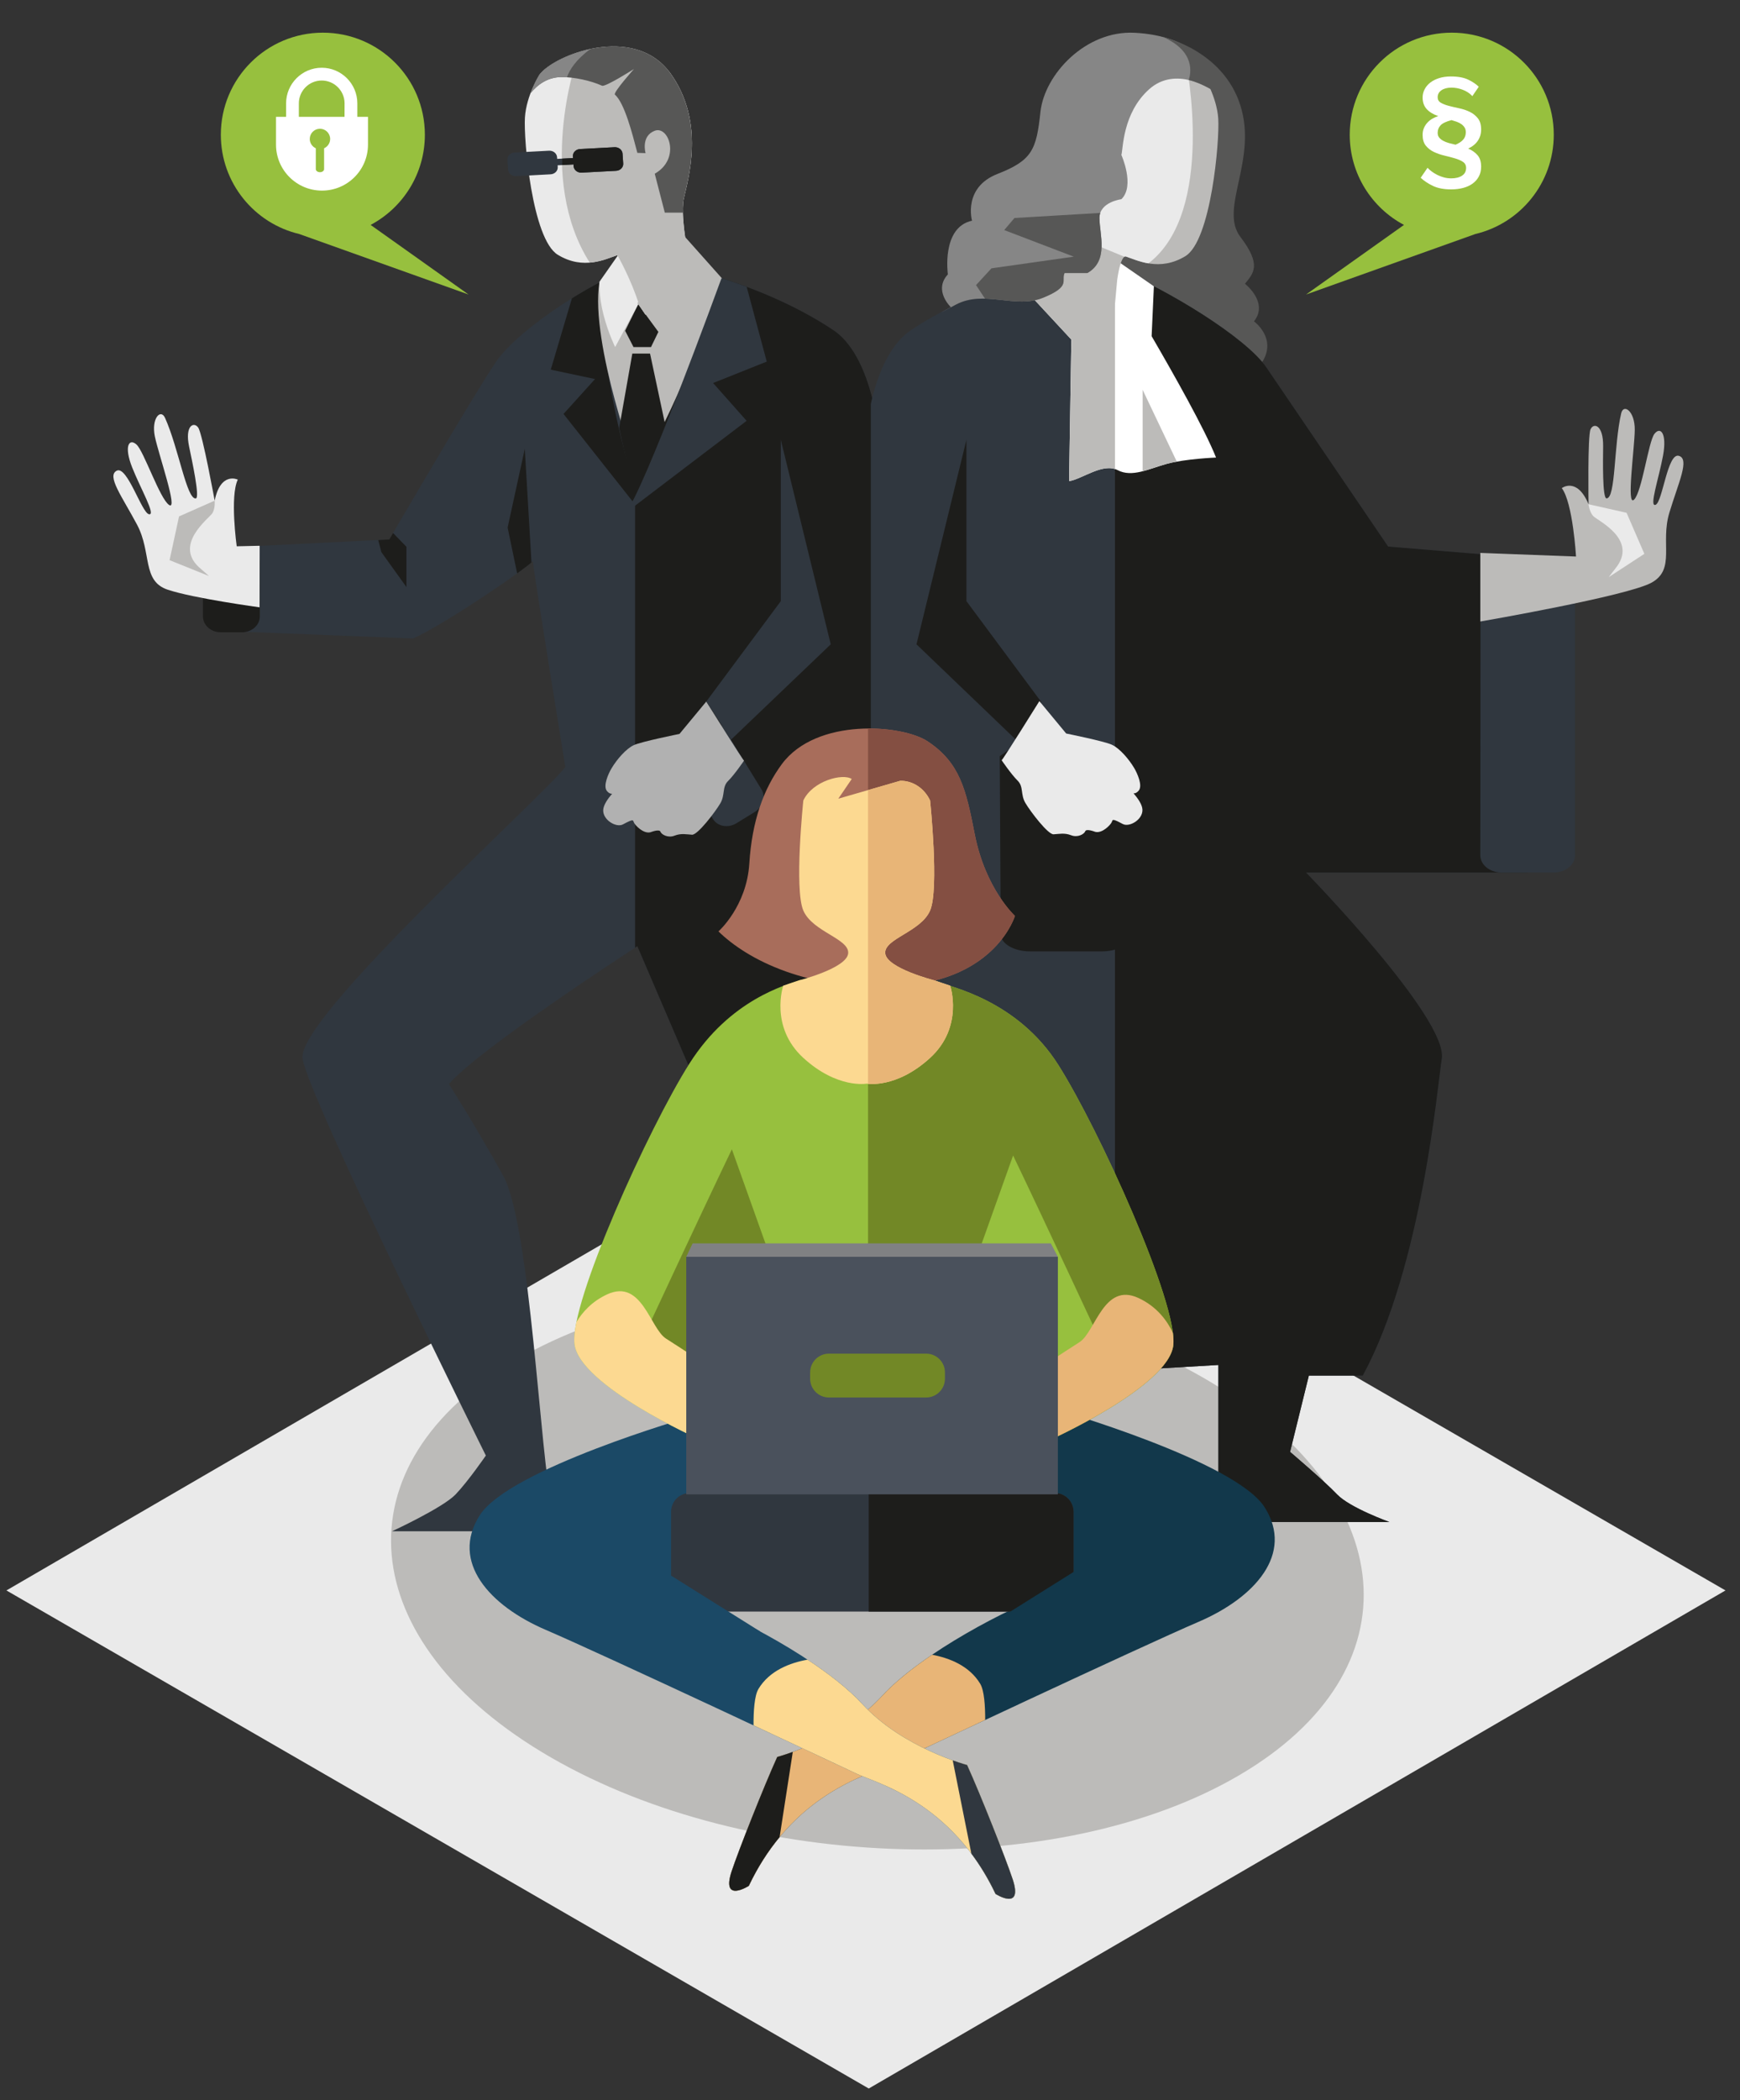 <?xml version="1.0" encoding="utf-8"?>
<!-- Generator: Adobe Illustrator 15.1.0, SVG Export Plug-In . SVG Version: 6.00 Build 0)  -->
<!DOCTYPE svg PUBLIC "-//W3C//DTD SVG 1.0//EN" "http://www.w3.org/TR/2001/REC-SVG-20010904/DTD/svg10.dtd">
<svg version="1.0" id="Layer_1" xmlns="http://www.w3.org/2000/svg" xmlns:xlink="http://www.w3.org/1999/xlink" x="0px" y="0px"
	 width="756.074px" height="912.274px" viewBox="0 0 756.074 912.274" enable-background="new 0 0 756.074 912.274"
	 xml:space="preserve">
<rect x="0" y="0" width="756.074" height="912.274" fill="#333333" stroke="none"/>
<polygon fill="#EAEAEA" points="749.772,690.799 375.064,474.46 2.791,690.802 377.5,907.14 "/>
<path fill="#BCBBB9" d="M523.063,598.53c-86.524-49.955-220.156-53.551-298.48-8.034c-78.329,45.52-71.684,122.913,14.84,172.867
	c86.525,49.955,220.156,53.552,298.485,8.031C616.232,725.877,609.588,648.484,523.063,598.53"/>
<path fill="#30373F" d="M382.199,236.997c4.371-51.588-5.145-83.651-20.088-93.609c-35.349-23.557-79.591-30.247-79.591-30.247
	c-22.598,6.954-57.022,29.37-67.035,44.096c-9.91,14.573-46.318,77.068-46.318,77.068l-67.717,3.37c0,0-6.846,35.249-3.931,36.414
	l81.932,3.237c13.206-5.723,50.009-30.896,52.051-33.632c0.875,7.828,14.148,89.483,14.148,89.483
	c-11.659,14.574-117.089,109.237-114.174,126.725c2.915,17.489,79.637,172.311,79.637,172.311s-7.573,11.025-13.116,16.854
	c-5.542,5.829-27.658,16.031-27.658,16.031h57.692l11.936-10.151c-5.247-20.986-9.39-122.759-21.345-144.328
	s-23.539-39.779-23.539-39.779c13.408-15.586,81.865-59.842,81.865-59.842l36.989,86.213h64.125l19.876-143.047l-15.213-63.314
	C382.725,290.849,378.691,278.385,382.199,236.997"/>
<path fill="#1D1D1B" d="M382.199,236.997c4.371-51.588-5.145-83.651-20.088-93.609c-35.349-23.557-79.591-30.247-79.591-30.247
	c-2.096,0.646-4.296,1.425-6.568,2.318v296.184c0.643-0.418,0.996-0.646,0.996-0.646l36.989,86.213h64.125l19.876-143.047
	l-15.213-63.314C382.725,290.849,378.691,278.385,382.199,236.997"/>
<path fill="#1D1D1B" d="M260.977,122.417c-4.169,2.199-8.371,4.617-12.467,7.165l-9.187,30.98l19.237,4.081l-13.699,15.156
	l34.755,43.971C262.155,171.491,260.876,135.872,260.977,122.417"/>
<path fill="#BCBBB9" d="M313.791,120.894c-17.906-5.73-31.271-7.753-31.271-7.753c-6.641,2.044-14.306,5.43-22.071,9.557
	c-4.159,26.418,16.524,82.235,16.524,82.235C293.621,178.159,307.236,140.616,313.791,120.894"/>
<polygon fill="#1D1D1B" points="277.797,131.22 271.64,143.67 275.27,150.741 282.877,150.741 286.283,143.744 "/>
<path fill="#1D1D1B" d="M282.458,153.566h-7.697l-5.711,32.354c0,0,7.024,32.484,7.898,31.77
	c0.875-0.714,13.963-24.484,13.963-24.484L282.458,153.566z"/>
<path fill="#30373F" d="M271.625,222.929l52.806-40.144l-14.574-16.419l23.318-9.302l-8.726-32.483
	c-3.775-1.408-7.44-2.662-10.928-3.775C312.417,123.831,278.935,215.618,271.625,222.929"/>
<path fill="#30373F" d="M309.827,355.772c1.984,3.229,6.544,4.031,10.187,1.793l7.852-4.825c3.644-2.239,4.988-6.668,3.005-9.897
	l-16.21-26.382c-1.983-3.228-6.543-4.03-10.187-1.792l-7.852,4.824c-3.642,2.238-4.987,6.67-3.005,9.897L309.827,355.772z"/>
<path fill="#1D1D1B" d="M228.031,194.955l-7.462,34.199l4.15,19.889c2.974-2.144,5.184-3.833,6.219-4.772L228.031,194.955z"/>
<path fill="#1D1D1B" d="M165.724,239.828l10.882,15.156v-17.488l-5.812-5.978c-1.041,1.782-1.627,2.788-1.627,2.788l-4.819,0.266
	L165.724,239.828z"/>
<path fill="#1D1D1B" d="M88.187,267.764c0,3.788,3.466,6.86,7.741,6.86h9.217c4.275,0,7.74-3.072,7.74-6.86v-24.296
	c-2.681-8.012-9.021-3.517-13.297-3.517l-3.66-10.01c-4.275,0-7.741,3.071-7.741,6.859V267.764z"/>
<path fill="#EAEAEA" d="M270.605,107.902l7.191,23.318l-10.494,19.521c0,0-2.962-5.919-5.052-13.993
	c-2.171-8.385-1.751-14.392-1.751-14.392L270.605,107.902z"/>
<path fill="#EAEAEA" d="M291.169,31.661c-15.63-21.447-50.338-7.923-56.792,0.826c0,0-5.67,8.966-6.282,18.521
	c-0.613,9.555,3.095,52.869,14.304,59.675s20.794,1.796,25.864,0.136c0,0,5.891,10.175,9.534,21.834l2.698,4.095l19.779-19.013
	c0,0-4.938-23.079-3.209-31.222C298.795,78.369,306.8,53.11,291.169,31.661"/>
<path fill="#BCBBB9" d="M298.581,108.697c-1.238-7.393-2.536-17.383-1.516-22.185c1.73-8.143,9.735-33.402-5.896-54.851
	c-0.2-0.275-0.405-0.54-0.611-0.803c-12.985-1.065-40.162-4.373-40.162-4.373s-17.459,50.998,5.868,87.587
	c5.046-0.413,9.208-2.339,11.999-3.253c0,0,5.891,10.175,9.534,21.834l2.23,3.384L298.581,108.697z"/>
<path fill="#575756" d="M234.377,32.486c0,0-2.072,3.281-3.847,7.985c3.118-3.79,7.51-6.992,13.454-6.992
	c5.466,0,12.537,1.468,17.623,3.754c1.443,0.648,13.856-7.251,13.856-7.251s-9.184,10.307-8.271,11.116
	c4.215,3.737,7.538,16.842,9.756,25.304l3.568,0.111c0,0-2.139-7.384,3.983-9.716c6.121-2.332,11.367,12.242,0,18.654l4.372,16.906
	h7.847c-0.065-2.301,0.025-4.332,0.347-5.845c1.73-8.144,9.735-33.402-5.896-54.852C275.539,10.213,240.831,23.737,234.377,32.486"
	/>
<path fill="#868686" d="M234.377,32.486c0,0-2.079,3.292-3.855,8.008c3.117-3.8,7.506-7.015,13.462-7.015
	c0.759,0,1.553,0.035,2.364,0.09c1.118-3.195,3.83-7.62,10.242-12.312C246.281,23.437,237.344,28.465,234.377,32.486"/>
<path fill="#BCBBB9" d="M297.615,102.85l-20.667,28.856l15.615,21.277c0,0,6.501-7.335,10.881-15.646
	c2.304-4.372,10.105-16.61,10.105-16.61L297.615,102.85z"/>
<path fill="#EAEAEA" d="M72.864,256.133c11.26,3.763,39.927,7.659,39.927,7.659l0.038-26.738l-9.971,0.225
	c0,0-3.034-21.682,0.469-28.959c0,0-7.466-3.627-10.045,9.131c0,0-5.294-29.068-7.159-31.734c-1.864-2.666-5.873-0.958-3.955,8.244
	c1.248,5.99,4.762,22.191,2.946,22.519c-3.959,0.716-7.483-21.792-13.396-34.962c-1.872-4.167-6.075,0.175-4.417,8.123
	c1.655,7.947,10.232,32.347,6.188,29.699c-4.044-2.649-10.999-23.46-14.206-26.283c-3.208-2.824-5.525,0.715-1.848,9.987
	c3.679,9.272,10.477,20.949,7.287,20.305c-3.19-0.645-9.43-21.167-13.979-18.91c-4.549,2.257,2.352,11.286,8.82,23.472
	C66.031,240.098,61.604,252.369,72.864,256.133"/>
<path fill="#BCBBB9" d="M93.282,217.452c0,0,0.33,3.15-0.951,5.381c-1.281,2.231-17.749,13.956-4.921,24.377l3.424,2.996
	l-17.151-6.9l4.115-19L93.282,217.452z"/>
<path fill="#30373F" d="M267.473,63.944c-0.152-0.011-0.306-0.013-0.462-0.005l-14.965,0.803c-1.821,0.095-3.205,1.51-3.096,3.161
	l0.049,0.74l-6.892,0.371l-0.049-0.739c-0.104-1.509-1.417-2.692-3.035-2.81c-0.154-0.012-0.311-0.014-0.469-0.005l-14.965,0.798
	c-1.821,0.094-3.205,1.515-3.096,3.166l0.293,4.269c0.104,1.511,1.421,2.691,3.042,2.811c0.152,0.011,0.306,0.012,0.463,0.004
	l14.958-0.798c1.826-0.099,3.211-1.514,3.097-3.167l-0.049-0.739l6.896-0.371l0.05,0.744c0.099,1.504,1.417,2.687,3.031,2.806
	c0.153,0.011,0.31,0.012,0.468,0.004l14.965-0.798c1.825-0.094,3.21-1.515,3.096-3.162l-0.288-4.273
	C270.411,65.243,269.094,64.063,267.473,63.944"/>
<path fill="#1D1D1B" d="M267.473,63.944c-0.152-0.011-0.306-0.013-0.462-0.005l-14.965,0.803c-1.821,0.095-3.205,1.51-3.096,3.161
	l0.049,0.74l-4.724,0.255v2.799l4.918-0.264l0.05,0.744c0.099,1.504,1.417,2.687,3.031,2.806c0.153,0.011,0.31,0.012,0.468,0.004
	l14.965-0.798c1.825-0.094,3.21-1.515,3.096-3.162l-0.288-4.273C270.411,65.243,269.094,64.063,267.473,63.944"/>
<path fill="#B1B1B1" d="M306.901,304.71l-11.652,14.069c0,0-16.504,3.312-19.87,4.88c-3.366,1.568-7.327,6.176-9.647,10.06
	c-1.316,2.202-3.859,7.686-1.963,9.906c0.771,0.902,1.521,1.198,2.214,1.135c-1.868,2.157-3.762,4.862-3.869,7.047
	c-0.213,4.365,5.677,7.809,8.566,6.266c4.703-2.512,4.314-1.909,4.787-0.793c0.473,1.117,4.095,5.034,7.223,4.193
	c0,0,3.814-1.517,4.269-0.251c0.455,1.264,3.292,2.871,6.151,1.744s5.212-0.545,7.618-0.409c2.407,0.133,9.947-9.727,12.218-13.544
	c2.271-3.818,0.698-7.104,3.442-9.806c2.743-2.7,6.907-8.826,6.907-8.826C322.847,330.328,306.901,304.71,306.901,304.71"/>
<path fill="#575756" d="M505.675,16.17c0,0,25.7,5.65,33.278,29.551c7.579,23.901-9.327,44.887,0,57.128
	c9.326,12.242,5.782,15.74,2.017,20.403c0,0,10.467,8.122,3.918,16.323c0,0,10.151,7.342,3.566,17.661
	c0,0-74.79-30.486-73.041-29.32s37.615-63.011,37.615-63.011L505.675,16.17z"/>
<path fill="#30373F" d="M395.854,143.388c-14.943,9.958-24.46,42.021-20.088,93.609c3.507,41.388-0.526,53.852-0.526,53.852
	l-11.564,33.811l16.228,172.551h64.124l6.952,100.267l78.446-4.611v46.405l0.293,21.795h73.986c0,0-17.191-6.17-22.733-11.999
	s-20.403-18.451-20.403-18.451l8.162-33.139h23.443c25.893-47.742,32.636-127.498,34.314-137.575
	c2.914-17.487-58.971-80.922-58.971-80.922h96.294c9.001-45.176,11.342-135.652,11.342-135.652l-71.973-5.939
	c0,0-42.934-63.128-52.844-77.702c-9.033-13.284-44.322-34.818-67.736-44.012h-19.624
	C447.304,119.367,419.576,127.579,395.854,143.388"/>
<path fill="#1D1D1B" d="M673.613,280.792v-37.591l-70.434-5.811c0,0-42.933-63.129-52.843-77.702
	c-8.795-12.934-42.48-33.689-65.861-43.261v479.082l44.95-2.643v46.404l0.292,21.796h73.987c0,0-17.191-6.171-22.733-11.999
	c-5.543-5.829-20.403-18.451-20.403-18.451l8.162-33.139h23.443c25.893-47.742,32.635-127.498,34.314-137.575
	c2.914-17.487-58.971-80.922-58.971-80.922h96.293C669.053,352.673,672.035,311.011,673.613,280.792"/>
<path fill="#1D1D1B" d="M491.562,405.75c0,4.134-5.706,7.485-12.746,7.485H447.6c-7.039,0-12.746-3.351-12.746-7.485l-0.441-77.314
	l17.317-12.01l8.573,17.604c7.039,0,31.521,12.342,31.521,16.476L491.562,405.75z"/>
<polyline fill="#1D1D1B" points="452.314,304.71 419.936,261.102 419.936,191.032 398.236,279.86 450.902,330.366 "/>
<path fill="#30373F" d="M671.77,245.411l-28.441,13.153l-0.096,112.932c0,4.134,4.142,7.484,9.251,7.484h22.656
	c5.108,0,9.25-3.35,9.25-7.484V244.543C684.39,241.062,675.748,246.248,671.77,245.411"/>
<path fill="#FFFFFF" d="M501.388,124.353l-21.325-14.778l-6.605,7.197l-9.91-12.436l-22.735,16.517l24.709,26.639l-0.991,61.509
	c5.801-0.971,14.783-8.117,21.081-4.806c6.3,3.31,13.447-0.54,21.396-2.729c7.948-2.188,21.396-2.729,21.396-2.729
	c-4.942-12.427-18.644-36.662-27.992-52.708L501.388,124.353z"/>
<path fill="#BCBBB9" d="M484.477,112.634l-4.414-3.059l-6.606,7.197l-9.909-12.436l-22.735,16.517l24.709,26.639l-0.991,61.51
	c5.461-0.915,13.74-7.299,19.947-5.282V112.634z"/>
<path fill="#BCBBB9" d="M507.006,201.466c1.324-0.365,2.803-0.682,4.344-0.961l-14.848-31.2v35.383
	C499.83,203.838,503.332,202.479,507.006,201.466"/>
<path fill="#BCBBB9" d="M523.08,33.076c-6.454-8.749-41.162-22.273-56.793-0.825c-15.631,21.448-7.625,46.707-5.896,54.85
	c1.729,8.144-0.748,17.235-0.748,17.235l24.513,31.285l1.297-14.089c1.627-11.253,3.741-10.124,3.741-10.124
	c5.069,1.661,14.654,6.67,25.864-0.136c11.209-6.806,14.916-50.119,14.303-59.675C528.75,42.042,523.08,33.076,523.08,33.076"/>
<path fill="#EAEAEA" d="M515.392,27.125l-40.009,19.18l-14.672,59.393l3.001,3.83l3.851-6.678l21.037,8.675
	c0.365-0.236,0.595-0.117,0.595-0.117c2.381,0.78,5.757,2.298,9.83,2.985C528.513,91.921,515.392,27.125,515.392,27.125"/>
<path fill="#BCBBB9" d="M729.463,197.98c-4.9-1.331-7.034,20.013-10.037,21.266c-3.004,1.252,1.395-11.523,3.202-21.334
	c1.806-9.809-1.155-12.83-3.754-9.437c-2.598,3.393-5.376,25.158-8.828,28.543c-3.449,3.384,0.22-22.218,0.301-30.336
	c0.079-8.118-4.889-11.559-5.913-7.109c-3.241,14.07-2.323,36.832-6.346,36.9c-1.845,0.03-1.546-16.544-1.485-22.661
	c0.092-9.401-4.172-10.297-5.483-7.318c-1.311,2.977-0.854,32.519-0.854,32.519c-5.01-12.013-11.628-7.004-11.628-7.004
	c4.849,6.457,6.188,29.721,6.188,29.721l-41.593-1.573v29.794c0,0,64.267-11.083,74.578-16.964
	c10.313-5.881,3.586-17.056,7.561-30.269C729.349,209.506,734.362,199.311,729.463,197.98"/>
<path fill="#EAEAEA" d="M690.266,219.014c0,0,0.29,3.155,1.979,5.093c1.69,1.94,20.122,10.24,9.565,22.955l-2.776,3.605
	l15.482-10.103l-7.73-17.837L690.266,219.014z"/>
<path fill="#868686" d="M493.116,14.243c-21.354-1.166-39.272,18.071-41.021,34.394c-1.75,16.322-3.497,20.986-18.654,26.905
	c-15.156,5.919-11.075,20.313-11.075,20.313c-13.408,2.914-10.493,23.318-10.493,23.318c-6.413,6.995,1.284,14.228,1.284,14.228
	s-10.348,5.628,2.108-1.038c12.455-6.667,25.755,1.966,37.996-3.041c12.241-5.008,7.726-7.341,9.327-10.732h9.91
	c9.449-5.373,5.246-16.906,5.246-23.901c0-6.995,9.521-8.161,9.521-8.161c6.023-5.829,0-19.237,0-19.237
	c0.776-2.332,0.39-18.071,12.049-28.51s26.688,0,26.688,0C525.293,24.844,514.47,15.409,493.116,14.243"/>
<path fill="#575756" d="M528.503,40.087c0.375-11.625-9.876-20.441-23.147-24c14.188,6.226,12.118,15.886,11.168,18.662
	C521.998,36.006,528.503,40.087,528.503,40.087"/>
<path fill="#575756" d="M478.104,92.483l-37.292,2.205l-4.456,5.247l30.227,11.548l-35.765,5.066l-6.703,7.287l3.899,5.893
	c8.511,0.227,17.112,2.92,25.247-0.408c12.241-5.007,7.726-7.34,9.327-10.732h9.91c9.449-5.373,5.246-16.905,5.246-23.901
	C477.744,93.876,477.877,93.146,478.104,92.483z"/>
<path fill="#EAEAEA" d="M445.589,348.835c2.271,3.818,9.811,13.679,12.218,13.544c2.406-0.135,4.759-0.718,7.618,0.409
	s5.696-0.479,6.151-1.744c0.455-1.266,4.269,0.252,4.269,0.252c3.128,0.842,6.75-3.077,7.224-4.193
	c0.472-1.116,0.084-1.719,4.786,0.793c2.89,1.543,8.779-1.902,8.566-6.267c-0.107-2.185-2.002-4.889-3.869-7.046
	c0.693,0.064,1.443-0.232,2.214-1.136c1.896-2.218-0.647-7.704-1.963-9.905c-2.32-3.884-6.28-8.492-9.646-10.06
	s-19.87-4.88-19.87-4.88l-11.652-14.07c0,0-15.946,25.618-16.395,25.671c0,0,4.165,6.126,6.908,8.827
	C444.891,341.731,443.318,345.019,445.589,348.835"/>
<rect x="341.977" y="173.168" fill="#1D1D1B" width="36.421" height="173.125"/>
<polyline fill="#30373F" points="306.901,304.71 339.28,261.102 339.28,191.032 360.979,279.86 317.66,321.262 "/>
<path fill="#12384B" d="M458.205,611.954h-18.653l0.777,71.118l14.184,9.717c-14.963,5.052-53.823,24.872-71.313,43.914
	c-17.488,19.043-45.469,26.427-45.469,26.427c-5.829,12.825-16.814,40.627-19.795,49.609c-4.688,14.126,7.434,6.39,7.434,6.39
	c18.968-40.064,52.001-48.227,60.162-52.113c8.161-3.886,110.759-52.075,135.243-62.568c24.483-10.493,41.582-29.535,28.758-49.744
	C536.708,634.494,458.205,611.954,458.205,611.954"/>
<path fill="#E8B577" d="M428.085,747.048c0.021-6.068-0.402-12.796-2.155-15.703c-4.723-7.827-13.379-11.199-20.911-12.612
	c-8.468,5.732-16.234,11.89-21.818,17.97c-17.489,19.043-45.47,26.427-45.47,26.427c-5.828,12.825-16.813,40.627-19.794,49.609
	c-4.688,14.126,7.433,6.39,7.433,6.39c18.968-40.064,52.002-48.227,60.163-52.113C388.723,765.497,406.342,757.208,428.085,747.048"
	/>
<path fill="#1D1D1B" d="M344.489,760.931c-4.133,1.504-6.758,2.198-6.758,2.198c-5.829,12.825-16.814,40.627-19.795,49.609
	c-4.688,14.126,7.433,6.39,7.433,6.39c3.967-8.377,8.551-15.344,13.391-21.184L344.489,760.931z"/>
<path fill="#1B4966" d="M420.227,766.627c0,0-27.981-7.385-45.469-26.427c-17.489-19.042-56.35-38.862-71.313-43.915l14.184-9.716
	l0.777-71.118h-18.654c0,0-78.502,22.54-91.327,42.749c-12.824,20.209,4.275,39.251,28.758,49.743
	c24.484,10.493,127.082,58.683,135.243,62.569s41.193,12.049,60.162,52.113c0,0,12.122,7.736,7.434-6.39
	C437.041,807.253,426.056,779.453,420.227,766.627"/>
<path fill="#FCD991" d="M432.588,822.626c0,0,12.122,7.736,7.434-6.39c-2.98-8.983-13.966-36.784-19.795-49.609
	c0,0-27.981-7.385-45.47-26.427c-6.028-6.564-14.598-13.221-23.852-19.333c-7.627,1.366-16.516,4.716-21.325,12.688
	c-1.768,2.93-2.183,9.74-2.155,15.846c22.857,10.676,41.692,19.535,45.001,21.111C380.587,774.4,413.619,782.562,432.588,822.626"/>
<path fill="#30373F" d="M420.227,766.627c0,0-2.412-0.64-6.247-2.014l8.097,40.488c3.773,5.042,7.342,10.828,10.512,17.524
	c0,0,12.122,7.736,7.434-6.39C437.041,807.253,426.056,779.453,420.227,766.627"/>
<path fill="#97C03E" d="M407.597,426.578c-4.522-1.646-22.917,8.577-27.57,12.933c-3.896-3.687-28.008-15.437-32.754-13.71
	c-5.476,1.993-29.962,8.161-47.691,36.141c-17.729,27.981-52.112,103.765-49.964,121.835c2.149,18.071,54.262,41.39,54.262,41.39
	h74.58v0.583h77.094c0,0,52.112-23.317,54.26-41.389c2.149-18.071-32.233-93.854-49.963-121.835
	C442.122,434.544,413.073,428.571,407.597,426.578"/>
<path fill="#728826" d="M407.597,426.578c-4.522-1.646-22.917,8.577-27.57,12.933c-0.563-0.533-1.555-1.236-2.84-2.038v187.694
	h1.273v0.583h77.094c0,0,52.112-23.317,54.26-41.389c2.149-18.071-32.233-93.854-49.963-121.835
	C442.122,434.544,413.073,428.571,407.597,426.578"/>
<path fill="#97C03E" d="M477.564,581.234c0,0-22.77-48.967-37.343-79.342l-21.758,60.971l17.201,46.838l25.737-9.521
	L477.564,581.234z"/>
<path fill="#728826" d="M280.675,578.532c0,0,22.769-48.968,37.343-79.342l21.758,60.97l-17.202,46.838l-25.736-9.521
	L280.675,578.532z"/>
<path fill="#E8B577" d="M509.814,584.361c0.173-1.46,0.104-3.301-0.17-5.458c-2.355-5.021-6.797-11.354-14.987-15.135
	c-15.157-6.995-18.655,14.865-25.65,19.238c-6.995,4.371-24.296,16.03-24.296,16.03l4.961,26.713h5.881
	C455.553,625.75,507.666,602.431,509.814,584.361"/>
<path fill="#FCD991" d="M308.607,625.167l5.143-27.689c0,0-17.301-11.659-24.297-16.031c-6.995-4.372-10.492-26.232-25.649-19.237
	c-6.565,3.03-10.721,7.7-13.326,12.021c-0.809,3.979-1.135,7.236-0.86,9.547c2.149,18.072,54.261,41.39,54.261,41.39H308.607z"/>
<path fill="#A86D5B" d="M423.531,362.259c-3.798-19.462-6.413-30.896-20.403-40.223c-11.023-7.349-48.385-10.493-63.437,9.911
	c-7.801,10.572-12.929,24.483-14.094,43.137c-1.166,18.654-13.408,29.47-13.408,29.47c12.242,11.981,39.057,26.492,79.863,23.578
	c40.806-2.915,48.967-30.313,48.967-30.313S428.194,386.16,423.531,362.259"/>
<path fill="#844F42" d="M423.531,362.259c-3.798-19.462-6.413-30.896-20.403-40.223c-4.885-3.256-14.945-5.682-25.941-5.604v112.005
	c4.729,0.151,9.684,0.065,14.865-0.305c40.806-2.915,48.967-30.313,48.967-30.313S428.194,386.16,423.531,362.259"/>
<path fill="#FCD991" d="M405.936,425.8c0,0-20.6-5.247-21.271-11.659c-0.671-6.412,15.449-9.327,19.48-18.653
	c4.029-9.328,0-47.802,0-47.802c-2.486-5.295-7.461-8.64-12.968-8.55c0,0-26.912,7.771-26.912,7.772l5.829-8.549
	c-3.786-2.591-16.999,0.738-21.031,9.327c0,0-4.029,38.474,0,47.802c4.031,9.326,20.152,12.241,19.48,18.653
	c-0.671,6.412-21.271,11.659-21.271,11.659l-6.941,2.332c0,0-6.044,17.836,8.732,31.361c14.778,13.525,27.541,11.193,27.541,11.193
	s12.763,2.332,27.541-11.193c14.776-13.525,8.731-31.361,8.731-31.361L405.936,425.8z"/>
<path fill="#E8B577" d="M405.936,425.8c0,0-20.6-5.247-21.271-11.659c-0.671-6.412,15.449-9.327,19.48-18.653
	c4.029-9.328,0-47.802,0-47.802c-2.486-5.295-7.461-8.64-12.968-8.55c0,0-7.089,2.047-13.991,4.04v127.585
	c2.655,0.261,14.036,0.561,26.958-11.268c14.776-13.525,8.731-31.361,8.731-31.361L405.936,425.8z"/>
<path fill="#30373F" d="M458.313,648.484H299.751c-4.506,0-8.161,3.654-8.161,8.161v35.172c0,4.508,3.655,8.161,8.161,8.161h158.562
	c4.507,0,8.161-3.653,8.161-8.161v-35.172C466.475,652.138,462.82,648.484,458.313,648.484"/>
<path fill="#1D1D1B" d="M458.313,648.484h-80.835v51.494h80.835c4.507,0,8.161-3.653,8.161-8.161v-35.172
	C466.475,652.138,462.82,648.484,458.313,648.484"/>
<rect x="298.198" y="545.886" fill="#4A515C" width="161.475" height="103.181"/>
<polygon fill="#808183" points="298.198,545.886 300.967,540.057 456.613,540.057 459.673,545.886 "/>
<path fill="#728826" d="M410.603,598.836c0,4.508-3.654,8.161-8.161,8.161h-42.257c-4.507,0-8.161-3.653-8.161-8.161v-2.72
	c0-4.508,3.654-8.162,8.161-8.162h42.257c4.507,0,8.161,3.654,8.161,8.162V598.836z"/>
<path fill="#1B4966" d="M330.331,708.633l-44.18-27.687c0,0,1.943,27.387,3.109,25.833c1.166-1.556,25.65,10.104,27.204,9.325
	C318.018,715.329,330.331,708.633,330.331,708.633"/>
<path fill="#12384B" d="M437.583,700.891l44.181-27.687c0,0-1.943,27.386-3.109,25.833c-1.166-1.556-25.65,10.103-27.204,9.326
	C449.896,707.586,437.583,700.891,437.583,700.891"/>
<path fill="#97C03E" d="M675.153,58.521c0-24.482-19.846-44.329-44.329-44.329c-24.482,0-44.329,19.847-44.329,44.329
	c0,16.981,9.553,31.726,23.574,39.17l-42.552,30.226l73.451-26.234l-0.012-0.011C660.555,97.087,675.153,79.515,675.153,58.521"/>
<path fill="#FFFFFF" d="M643.594,56.249c0,1.812-0.475,3.43-1.423,4.853c-0.949,1.424-2.353,2.567-4.206,3.43
	c1.639,0.691,2.986,1.64,4.045,2.847c1.056,1.208,1.584,2.89,1.584,5.047c0,1.553-0.323,2.944-0.971,4.174
	c-0.646,1.229-1.542,2.264-2.685,3.106c-1.144,0.841-2.514,1.477-4.108,1.908c-1.598,0.431-3.344,0.647-5.241,0.647
	c-3.193,0-5.848-0.507-7.959-1.52c-2.115-1.015-3.883-2.19-5.307-3.527l2.977-4.335c0.518,0.561,1.142,1.111,1.876,1.65
	c0.732,0.54,1.531,1.025,2.395,1.456c0.862,0.431,1.801,0.787,2.815,1.068c1.013,0.279,2.08,0.42,3.203,0.42
	c1.94,0,3.504-0.388,4.69-1.164c1.187-0.777,1.779-1.898,1.779-3.366c0-1.164-0.464-2.048-1.391-2.652
	c-0.929-0.604-2.094-1.11-3.494-1.521c-1.403-0.409-2.923-0.809-4.563-1.197c-1.64-0.388-3.16-0.916-4.562-1.585
	c-1.402-0.669-2.567-1.574-3.494-2.718c-0.928-1.143-1.391-2.707-1.391-4.691c0-1.121,0.193-2.124,0.582-3.009
	c0.389-0.884,0.905-1.671,1.553-2.362c0.646-0.69,1.38-1.262,2.2-1.715c0.818-0.453,1.639-0.808,2.459-1.067
	c-2.157-0.734-3.829-1.747-5.016-3.041c-1.186-1.295-1.778-2.977-1.778-5.047c0-1.251,0.291-2.437,0.873-3.559
	c0.581-1.122,1.4-2.093,2.459-2.912c1.057-0.819,2.34-1.467,3.85-1.942c1.51-0.474,3.213-0.711,5.112-0.711
	c3.105,0,5.617,0.464,7.538,1.391c1.919,0.928,3.439,1.953,4.562,3.074l-2.782,4.076c-1.122-1.207-2.503-2.124-4.141-2.75
	c-1.642-0.625-3.279-0.939-4.918-0.939c-1.813,0-3.267,0.379-4.368,1.133c-1.1,0.756-1.648,1.779-1.648,3.074
	c0,1.035,0.462,1.823,1.39,2.362c0.927,0.539,2.092,0.992,3.495,1.358c1.4,0.367,2.921,0.723,4.561,1.068
	c1.639,0.346,3.159,0.864,4.563,1.553c1.4,0.691,2.565,1.629,3.494,2.815C643.13,52.616,643.594,54.222,643.594,56.249
	 M636.93,57.414c0-0.819-0.186-1.509-0.551-2.07c-0.366-0.561-0.841-1.046-1.423-1.456c-0.583-0.41-1.24-0.745-1.974-1.003
	c-0.733-0.259-1.488-0.496-2.265-0.712c-2.33,0.604-3.915,1.358-4.756,2.264c-0.843,0.907-1.261,1.985-1.261,3.236
	c0,0.863,0.226,1.564,0.679,2.103c0.452,0.54,1.035,1.002,1.746,1.391c0.712,0.388,1.53,0.712,2.46,0.971
	c0.927,0.258,1.886,0.496,2.879,0.712c1.466-0.604,2.577-1.337,3.333-2.201C636.552,59.787,636.93,58.708,636.93,57.414"/>
<path fill="#97C03E" d="M95.958,58.521c0-24.482,19.847-44.329,44.329-44.329c24.483,0,44.329,19.847,44.329,44.329
	c0,16.981-9.553,31.726-23.574,39.17l42.552,30.226l-73.45-26.234l0.01-0.011C110.557,97.087,95.958,79.515,95.958,58.521"/>
<path fill="#FFFFFF" d="M119.932,50.745v12.063c0,11.036,8.947,19.983,19.984,19.983S159.9,73.844,159.9,62.808V50.745H119.932z"/>
<path fill="#97C03E" d="M143.459,60.361c0-2.446-1.983-4.43-4.429-4.43c-2.447,0-4.43,1.984-4.43,4.43
	c0,1.802,1.081,3.346,2.626,4.038v9.062c0,0.737,0.806,1.334,1.804,1.334c0.995,0,1.803-0.597,1.803-1.334v-9.062
	C142.378,63.708,143.459,62.163,143.459,60.361"/>
<path fill="#FFFFFF" d="M139.794,29.427c-8.535,0-15.478,6.944-15.478,15.479V55.19h5.545l-0.002-10.284
	c0-5.479,4.457-9.935,9.935-9.935c5.44,0,9.895,4.427,9.931,9.86l-0.024,10.359h5.572V44.906
	C155.273,36.371,148.33,29.427,139.794,29.427"/>
<rect fill="none" width="756.074" height="912.274"/>
</svg>
